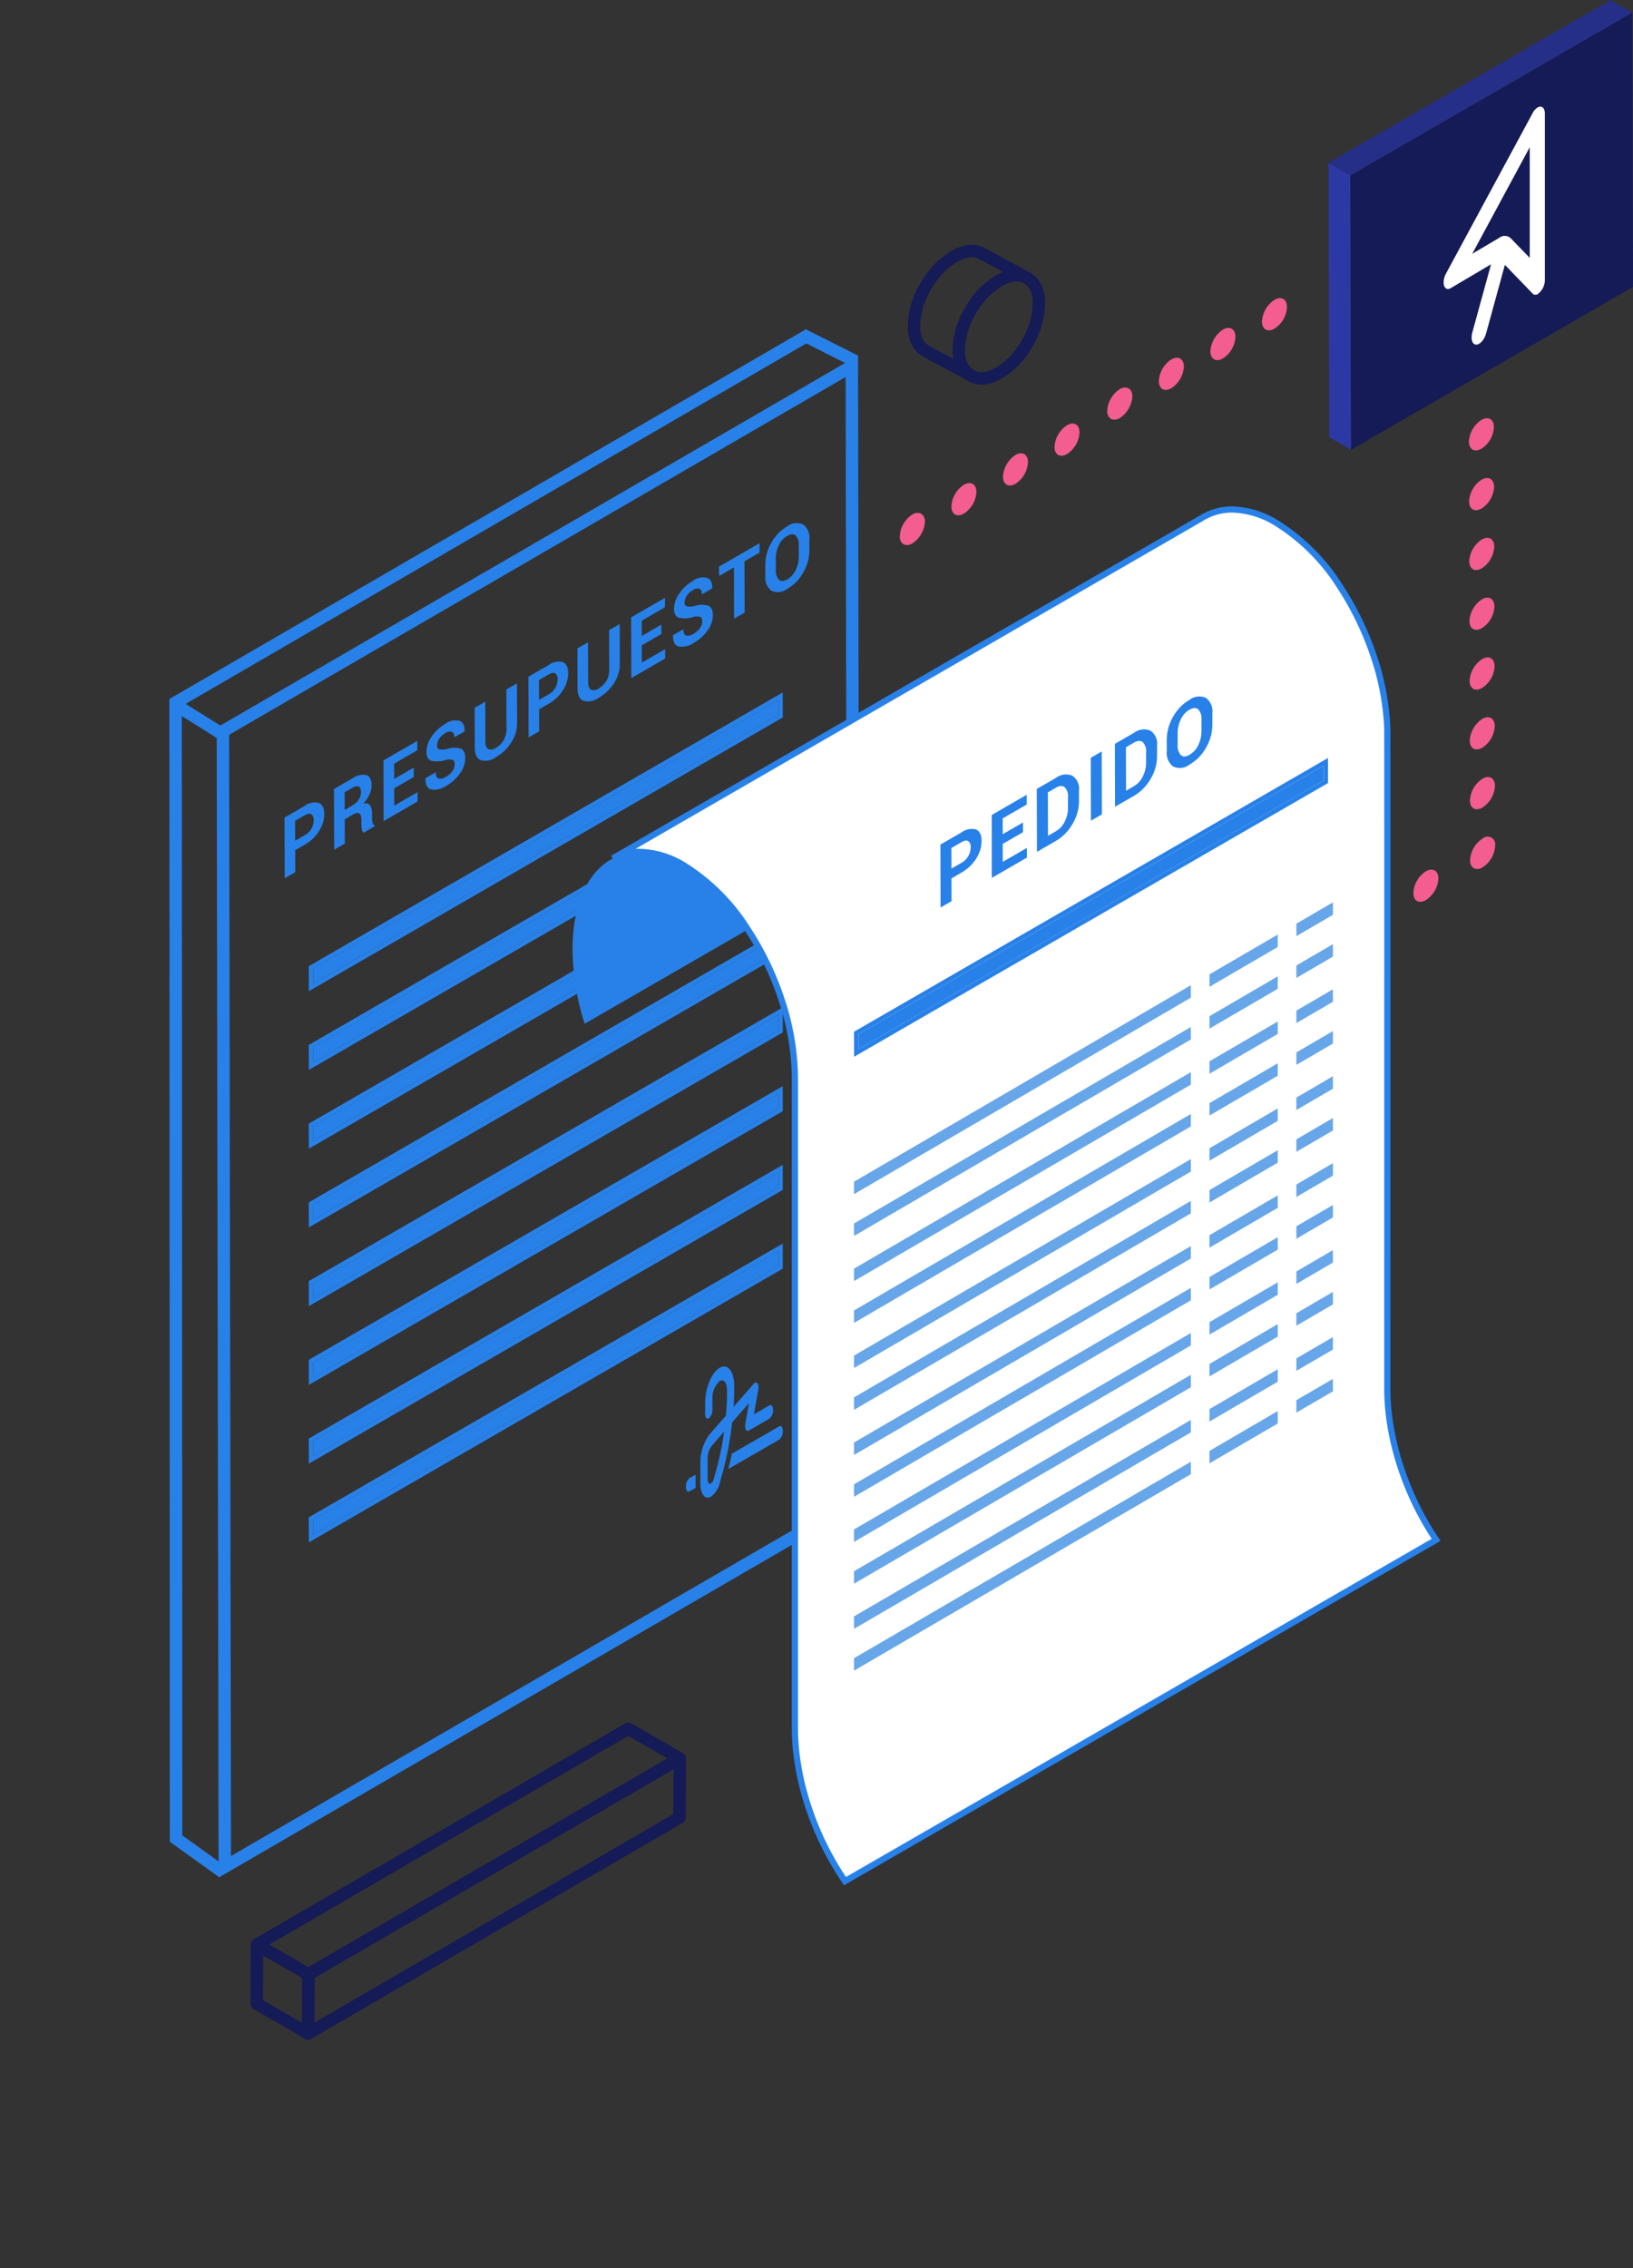 <svg xmlns="http://www.w3.org/2000/svg" xmlns:xlink="http://www.w3.org/1999/xlink" width="263.045" height="365.217" viewBox="0 0 263.045 365.217">
  <rect x="0" y="0" width="263.045" height="365.217" fill="#333333" stroke="none"/>
  <defs>
    <clipPath id="clip-path">
      <rect id="Rectangle_1698" data-name="Rectangle 1698" width="263.045" height="365.217" fill="none"/>
    </clipPath>
    <clipPath id="clip-path-2">
      <rect id="Rectangle_1699" data-name="Rectangle 1699" width="119.161" height="57.207" fill="#2881e8"/>
    </clipPath>
    <clipPath id="clip-path-3">
      <rect id="Rectangle_1700" data-name="Rectangle 1700" width="61.746" height="33.994" fill="#2881e8"/>
    </clipPath>
  </defs>
  <g id="Groupe_4273" data-name="Groupe 4273" transform="translate(-5800.478 5372.717)">
    <g id="Groupe_4272" data-name="Groupe 4272" transform="translate(5800.478 -5372.717)">
      <path id="Tracé_6079" data-name="Tracé 6079" d="M138.21,57.239l.309,185.166L35.213,302.343l-.307-185.174Zm-1.693,184.015-.3-180.546L36.908,118.32l.3,180.554Z" fill="#2881e8"/>
      <g id="Groupe_4269" data-name="Groupe 4269">
        <g id="Groupe_4268" data-name="Groupe 4268" clip-path="url(#clip-path)">
          <g id="Groupe_4275" data-name="Groupe 4275" transform="translate(28.522 84.223)">
            <g id="Groupe_4275-2" data-name="Groupe 4275" transform="translate(0 0)" clip-path="url(#clip-path-2)">
              <path id="Tracé_6238" data-name="Tracé 6238" d="M28.46,59.631q.842.381.846,1.777a5.084,5.084,0,0,1-.833,2.741,6.523,6.523,0,0,1-2.3,2.184l-1.548.895.01,3.542-1.7.983L22.9,61.981,26.151,60.1a2.66,2.66,0,0,1,2.308-.472m-1.216,4.122a2.762,2.762,0,0,0,.363-1.348,1.068,1.068,0,0,0-.37-.953c-.242-.171-.6-.112-1.082.164l-1.548.894.009,3.2,1.548-.894a2.835,2.835,0,0,0,1.08-1.068" transform="translate(-5.597 -14.547)" fill="#2881e8"/>
              <path id="Tracé_6239" data-name="Tracé 6239" d="M39.668,61.329a.592.592,0,0,0,.33.47v.144l-1.756,1.013c-.16-.052-.257-.234-.306-.539a6.4,6.4,0,0,1-.07-.92l0-.688c0-.488-.118-.8-.351-.941s-.561-.082-.985.163l-1.351.781.011,3.908-1.708.986-.028-9.773,2.943-1.7a2.921,2.921,0,0,1,2.279-.55q.821.286.827,1.65a3.524,3.524,0,0,1-.344,1.5A5.651,5.651,0,0,1,38.147,58.3a.993.993,0,0,1,1.084.23,2.005,2.005,0,0,1,.337,1.282l0,.72a3.181,3.181,0,0,0,.1.8M37.449,57.64a2.251,2.251,0,0,0,.345-1.232c0-.449-.118-.737-.355-.867s-.58-.059-1.038.206l-1.235.713.008,2.844,1.206-.7a3.026,3.026,0,0,0,1.07-.967" transform="translate(-8.176 -13.103)" fill="#2881e8"/>
              <path id="Tracé_6240" data-name="Tracé 6240" d="M49.455,46.429l0,1.513L45.726,50.1l.007,2.456,3.15-1.819,0,1.507-3.15,1.819.008,2.788,3.748-2.164,0,1.507-5.456,3.15-.028-9.773Z" transform="translate(-10.758 -11.348)" fill="#2881e8"/>
              <path id="Tracé_6241" data-name="Tracé 6241" d="M56.149,42.61a2.763,2.763,0,0,1,2.274-.491c.576.212.858.765.841,1.663l-.014.048-1.65.952c0-.487-.133-.784-.389-.9a1.264,1.264,0,0,0-1.081.236,2.742,2.742,0,0,0-.974.912,2.007,2.007,0,0,0-.34,1.09c0,.326.122.529.374.6a3.362,3.362,0,0,0,1.3-.076,3.563,3.563,0,0,1,2.14-.042c.489.206.737.713.739,1.511a4.247,4.247,0,0,1-.849,2.472,6.908,6.908,0,0,1-2.25,2.027,3.362,3.362,0,0,1-2.357.572c-.657-.142-.978-.74-.962-1.788l.01-.045,1.654-.955c0,.577.153.911.448,1.019a1.54,1.54,0,0,0,1.2-.289A3,3,0,0,0,57.3,50.2a1.908,1.908,0,0,0,.359-1.084c0-.377-.117-.615-.345-.712a2.207,2.207,0,0,0-1.2.051,4.332,4.332,0,0,1-2.237.087c-.508-.168-.765-.647-.768-1.445a4.344,4.344,0,0,1,.853-2.458,6.639,6.639,0,0,1,2.188-2.024" transform="translate(-12.941 -10.272)" fill="#2881e8"/>
              <path id="Tracé_6242" data-name="Tracé 6242" d="M70.259,34.162l.018,6.4a5.671,5.671,0,0,1-.943,3.132,7.1,7.1,0,0,1-2.468,2.357,2.867,2.867,0,0,1-2.458.487c-.629-.258-.945-.942-.948-2.04l-.018-6.4,1.708-.986.018,6.4c0,.654.158,1.064.463,1.232a1.264,1.264,0,0,0,1.232-.195,3.386,3.386,0,0,0,1.707-3l-.018-6.4Z" transform="translate(-15.506 -8.349)" fill="#2881e8"/>
              <path id="Tracé_6243" data-name="Tracé 6243" d="M80.456,29.61q.841.382.845,1.778a5.073,5.073,0,0,1-.833,2.741,6.506,6.506,0,0,1-2.3,2.186l-1.548.893.01,3.542-1.7.984L74.9,31.96l3.252-1.878a2.654,2.654,0,0,1,2.308-.472m-1.216,4.123a2.729,2.729,0,0,0,.363-1.349,1.087,1.087,0,0,0-.365-.954c-.248-.168-.609-.11-1.088.166L76.6,32.49l.009,3.205L78.16,34.8a2.809,2.809,0,0,0,1.08-1.067" transform="translate(-18.306 -7.209)" fill="#2881e8"/>
              <path id="Tracé_6244" data-name="Tracé 6244" d="M92.164,21.514l.018,6.4a5.671,5.671,0,0,1-.943,3.132A7.107,7.107,0,0,1,88.772,33.4a2.863,2.863,0,0,1-2.459.487c-.629-.258-.945-.942-.948-2.04l-.018-6.4,1.708-.986.018,6.4c0,.654.158,1.064.463,1.232a1.264,1.264,0,0,0,1.232-.195,3.386,3.386,0,0,0,1.707-3l-.018-6.4Z" transform="translate(-20.86 -5.258)" fill="#2881e8"/>
              <path id="Tracé_6245" data-name="Tracé 6245" d="M102.244,15.952l0,1.513-3.739,2.159.007,2.456,3.155-1.822,0,1.508L98.52,23.587l.008,2.788,3.748-2.164,0,1.508L96.83,28.866,96.8,19.094Z" transform="translate(-23.66 -3.899)" fill="#2881e8"/>
              <path id="Tracé_6246" data-name="Tracé 6246" d="M108.937,12.133a2.763,2.763,0,0,1,2.274-.491c.576.212.858.765.841,1.663l-.014.048-1.65.952c0-.487-.133-.784-.389-.9a1.269,1.269,0,0,0-1.082.236,2.728,2.728,0,0,0-.973.912,2.011,2.011,0,0,0-.345,1.093.541.541,0,0,0,.379.6,3.333,3.333,0,0,0,1.29-.073,3.523,3.523,0,0,1,2.141-.042c.493.2.741.71.743,1.509a4.247,4.247,0,0,1-.849,2.472,6.9,6.9,0,0,1-2.251,2.027,3.345,3.345,0,0,1-2.356.572c-.657-.142-.978-.74-.962-1.788l.01-.045,1.654-.955c0,.577.148.914.448,1.019a1.542,1.542,0,0,0,1.2-.289,3.05,3.05,0,0,0,1.041-.929,1.9,1.9,0,0,0,.354-1.081c0-.377-.113-.618-.341-.714a2.25,2.25,0,0,0-1.2.05,4.332,4.332,0,0,1-2.237.087c-.508-.168-.765-.647-.768-1.445a4.344,4.344,0,0,1,.853-2.458,6.639,6.639,0,0,1,2.188-2.024" transform="translate(-25.843 -2.823)" fill="#2881e8"/>
              <path id="Tracé_6247" data-name="Tracé 6247" d="M122.068,4.3l0,1.513-2.431,1.4.023,8.259-1.7.983L117.938,8.2l-2.393,1.381,0-1.513Z" transform="translate(-28.24 -1.052)" fill="#2881e8"/>
              <path id="Tracé_6248" data-name="Tracé 6248" d="M131.5.239a2.6,2.6,0,0,1,1,2.4l.005,1.757a7.11,7.11,0,0,1-.981,3.547,6.875,6.875,0,0,1-2.563,2.651,2.459,2.459,0,0,1-2.564.3,2.624,2.624,0,0,1-.988-2.406L125.4,6.733a7.149,7.149,0,0,1,.971-3.536A6.821,6.821,0,0,1,128.916.551,2.492,2.492,0,0,1,131.5.239m-.7,5.138-.006-1.768a2.086,2.086,0,0,0-.5-1.59q-.5-.444-1.377.062a3.348,3.348,0,0,0-1.345,1.509,4.97,4.97,0,0,0-.477,2.152L127.1,7.51a2.147,2.147,0,0,0,.492,1.609c.324.3.774.286,1.358-.051a3.4,3.4,0,0,0,1.363-1.519,4.882,4.882,0,0,0,.482-2.172" transform="translate(-30.65 0)" fill="#2881e8"/>
            </g>
          </g>
        </g>
      </g>
      <path id="Tracé_6085" data-name="Tracé 6085" d="M125.382,112.719l.007,2.4L50.464,158.374l-.007-2.4Z" fill="#2881e8"/>
      <path id="Tracé_6086" data-name="Tracé 6086" d="M49.738,155.582,126.084,111.5l.011,4.03L49.749,159.613Zm75.651-40.465-.007-2.4L50.457,155.977l.007,2.4,74.925-43.258" fill="#2881e8"/>
      <path id="Tracé_6087" data-name="Tracé 6087" d="M125.382,125.4l.007,2.4L50.464,171.053l-.007-2.4Z" fill="#2881e8"/>
      <path id="Tracé_6088" data-name="Tracé 6088" d="M49.738,168.26l76.346-44.078.011,4.03L49.749,172.291Zm75.651-40.465-.007-2.4L50.457,168.655l.007,2.4,74.925-43.258" fill="#2881e8"/>
      <path id="Tracé_6089" data-name="Tracé 6089" d="M125.382,138.076l.007,2.4L50.464,183.731l-.007-2.4Z" fill="#2881e8"/>
      <path id="Tracé_6090" data-name="Tracé 6090" d="M49.738,180.939l76.346-44.078.011,4.03L49.749,184.97Zm75.651-40.465-.007-2.4L50.457,181.334l.007,2.4,74.925-43.258" fill="#2881e8"/>
      <path id="Tracé_6091" data-name="Tracé 6091" d="M125.382,150.755l.007,2.4L50.464,196.41l-.007-2.4Z" fill="#2881e8"/>
      <path id="Tracé_6092" data-name="Tracé 6092" d="M49.738,193.617l76.346-44.078.011,4.03L49.749,197.648Zm75.651-40.465-.007-2.4L50.457,194.012l.007,2.4,74.925-43.258" fill="#2881e8"/>
      <path id="Tracé_6093" data-name="Tracé 6093" d="M125.382,163.433l.007,2.4L50.464,209.088l-.007-2.4Z" fill="#2881e8"/>
      <path id="Tracé_6094" data-name="Tracé 6094" d="M49.738,206.3l76.346-44.078.011,4.03L49.749,210.327Zm75.651-40.465-.007-2.4L50.457,206.691l.007,2.4,74.925-43.258" fill="#2881e8"/>
      <path id="Tracé_6095" data-name="Tracé 6095" d="M125.382,176.112l.007,2.4L50.464,221.767l-.007-2.4Z" fill="#2881e8"/>
      <path id="Tracé_6096" data-name="Tracé 6096" d="M49.738,218.974,126.084,174.9l.011,4.03L49.749,223.005Zm75.651-40.465-.007-2.4L50.457,219.369l.007,2.4,74.925-43.258" fill="#2881e8"/>
      <path id="Tracé_6097" data-name="Tracé 6097" d="M125.382,188.79l.007,2.4L50.464,234.445l-.007-2.4Z" fill="#2881e8"/>
      <path id="Tracé_6098" data-name="Tracé 6098" d="M49.738,231.653l76.346-44.078.011,4.03L49.749,235.684Zm75.651-40.465-.007-2.4L50.457,232.048l.007,2.4,74.925-43.258" fill="#2881e8"/>
      <path id="Tracé_6099" data-name="Tracé 6099" d="M125.382,201.469l.007,2.4L50.464,247.124l-.007-2.4Z" fill="#2881e8"/>
      <path id="Tracé_6100" data-name="Tracé 6100" d="M49.738,244.331l76.346-44.078.011,4.03L49.749,248.362Zm75.651-40.465-.007-2.4L50.457,244.726l.007,2.4,74.925-43.258" fill="#2881e8"/>
      <g id="Groupe_4271" data-name="Groupe 4271">
        <g id="Groupe_4274" data-name="Groupe 4274">
          <path id="Tracé_6101" data-name="Tracé 6101" d="M114.764,225.206a3.548,3.548,0,0,1,1.169-2.815c.646-.375,1.171.279,1.171,1.459v.352c0,1.224-.057,2.482-.171,3.755l-2.607,2.981a7.533,7.533,0,0,0-1.509,4.615v3.327c0,1.718.761,2.676,1.7,2.133a3.966,3.966,0,0,0,1.461-2.355l.388-1.4a52.572,52.572,0,0,0,1.55-8l.025-.223,2.7-3.093-.584,3.315a1.609,1.609,0,0,0,.074.934.319.319,0,0,0,.479.178l3.323-1.92a1.767,1.767,0,0,0,.587-1.41c0-.593-.262-.919-.587-.731l-2.49,1.44.7-3.965a1.42,1.42,0,0,0-.13-1.026c-.154-.206-.384-.179-.6.064l-3.247,3.716c.066-1.018.1-2.027.1-3.016v-.352c0-2.361-1.049-3.667-2.341-2.917s-2.337,3.271-2.337,5.629v1.78c0,.592.26.917.584.73a1.765,1.765,0,0,0,.584-1.407Zm-.091,7.575,1.97-2.252a48.023,48.023,0,0,1-1.277,6.214l-.387,1.4a1.255,1.255,0,0,1-.458.74c-.3.17-.536-.127-.536-.67v-3.333a3.418,3.418,0,0,1,.688-2.1m-2.635,4.68-.972.561a1.759,1.759,0,0,0-.584,1.4c0,.592.26.917.584.731l.977-.564c0-.087,0-.175,0-.264Zm5.28-.909,8.189-4.722a1.763,1.763,0,0,0,.588-1.41c0-.593-.262-.919-.588-.732l-7.621,4.4c-.171.825-.361,1.652-.568,2.466" fill="#2881e8"/>
          <path id="Tracé_6102" data-name="Tracé 6102" d="M94.89,255.073a1.669,1.669,0,0,1-.116.172.8.8,0,0,0,.116-.172" fill="#fff"/>
          <path id="Tracé_6103" data-name="Tracé 6103" d="M180.368,62.675a1.434,1.434,0,0,1,1.422-.144,1.412,1.412,0,0,1,.606,1.3,4.06,4.06,0,0,1-.6,1.979,4.106,4.106,0,0,1-1.417,1.5,1.45,1.45,0,0,1-1.422.144,1.391,1.391,0,0,1-.593-1.292,4.063,4.063,0,0,1,.584-1.987,4.165,4.165,0,0,1,1.417-1.5" fill="#f35d8f"/>
          <path id="Tracé_6104" data-name="Tracé 6104" d="M230.215,33.9c1.113-.643,2.012-.116,2.015,1.163a4.4,4.4,0,0,1-2,3.468c-1.113.643-2.024.138-2.028-1.141a4.453,4.453,0,0,1,2.015-3.49" fill="#f35d8f"/>
          <path id="Tracé_6105" data-name="Tracé 6105" d="M221.9,38.7c1.113-.643,2.024-.123,2.028,1.156a4.424,4.424,0,0,1-2.015,3.475c-1.113.643-2.012.131-2.015-1.148a4.426,4.426,0,0,1,2-3.483" fill="#f35d8f"/>
          <path id="Tracé_6106" data-name="Tracé 6106" d="M205.292,48.286c1.113-.643,2.012-.116,2.015,1.163a4.4,4.4,0,0,1-2,3.468c-1.113.643-2.024.138-2.028-1.141a4.453,4.453,0,0,1,2.015-3.49" fill="#f35d8f"/>
          <path id="Tracé_6107" data-name="Tracé 6107" d="M196.988,53.08c1.113-.643,2.012-.116,2.015,1.163a4.4,4.4,0,0,1-2,3.468c-1.113.643-2.024.138-2.028-1.141a4.453,4.453,0,0,1,2.015-3.49" fill="#f35d8f"/>
          <path id="Tracé_6108" data-name="Tracé 6108" d="M188.672,57.881c1.113-.643,2.024-.123,2.028,1.156a4.424,4.424,0,0,1-2.015,3.475c-1.113.643-2.012.131-2.015-1.148a4.426,4.426,0,0,1,2-3.483" fill="#f35d8f"/>
          <path id="Tracé_6109" data-name="Tracé 6109" d="M146.951,82.865a1.437,1.437,0,0,1,1.422-.145,1.418,1.418,0,0,1,.606,1.3,4.06,4.06,0,0,1-.6,1.979,4.108,4.108,0,0,1-1.418,1.5,1.449,1.449,0,0,1-1.422.143,1.393,1.393,0,0,1-.593-1.291,4.058,4.058,0,0,1,.584-1.987,4.159,4.159,0,0,1,1.418-1.5" fill="#f35d8f"/>
          <path id="Tracé_6110" data-name="Tracé 6110" d="M171.874,68.475c1.113-.643,2.012-.116,2.015,1.163a4.4,4.4,0,0,1-2,3.468c-1.113.643-2.024.138-2.028-1.141a4.453,4.453,0,0,1,2.015-3.49" fill="#f35d8f"/>
          <path id="Tracé_6111" data-name="Tracé 6111" d="M163.571,73.269c1.113-.643,2.012-.116,2.015,1.163a4.4,4.4,0,0,1-2,3.468c-1.113.643-2.024.138-2.028-1.141a4.453,4.453,0,0,1,2.015-3.49" fill="#f35d8f"/>
          <path id="Tracé_6112" data-name="Tracé 6112" d="M155.254,78.07c1.113-.643,2.024-.123,2.028,1.156a4.424,4.424,0,0,1-2.015,3.475c-1.113.643-2.012.131-2.015-1.148a4.426,4.426,0,0,1,2-3.483" fill="#f35d8f"/>
          <path id="Tracé_6113" data-name="Tracé 6113" d="M238.519,29.1a1.228,1.228,0,0,1,2.015,1.163,4.415,4.415,0,0,1-2,3.468,1.475,1.475,0,0,1-1.435.151,1.429,1.429,0,0,1-.593-1.292,4.181,4.181,0,0,1,.584-1.986,4.224,4.224,0,0,1,1.431-1.5" fill="#f35d8f"/>
          <path id="Tracé_6114" data-name="Tracé 6114" d="M238.573,48.362c1.113-.643,2.012-.116,2.015,1.163a4.4,4.4,0,0,1-2,3.468c-1.113.643-2.024.138-2.028-1.141a4.453,4.453,0,0,1,2.015-3.49" fill="#f35d8f"/>
          <path id="Tracé_6115" data-name="Tracé 6115" d="M238.628,67.621c1.113-.643,2.012-.116,2.015,1.163a4.4,4.4,0,0,1-2,3.468c-1.113.643-2.024.138-2.028-1.141a4.453,4.453,0,0,1,2.015-3.49" fill="#f35d8f"/>
          <path id="Tracé_6116" data-name="Tracé 6116" d="M238.655,77.25c1.113-.643,2.012-.116,2.015,1.163a4.4,4.4,0,0,1-2,3.468c-1.113.643-2.024.138-2.028-1.141a4.453,4.453,0,0,1,2.015-3.49" fill="#f35d8f"/>
          <path id="Tracé_6117" data-name="Tracé 6117" d="M238.682,86.88c1.114-.643,2.012-.116,2.015,1.163a4.4,4.4,0,0,1-2,3.468c-1.113.643-2.024.138-2.028-1.141a4.453,4.453,0,0,1,2.015-3.49" fill="#f35d8f"/>
          <path id="Tracé_6118" data-name="Tracé 6118" d="M238.71,96.51c1.113-.643,2.012-.116,2.015,1.163a4.4,4.4,0,0,1-2,3.468c-1.113.643-2.024.138-2.028-1.141a4.453,4.453,0,0,1,2.015-3.49" fill="#f35d8f"/>
          <path id="Tracé_6119" data-name="Tracé 6119" d="M238.737,106.139c1.113-.643,2.012-.116,2.015,1.163a4.4,4.4,0,0,1-2,3.468c-1.113.643-2.024.138-2.028-1.141a4.453,4.453,0,0,1,2.015-3.49" fill="#f35d8f"/>
          <path id="Tracé_6120" data-name="Tracé 6120" d="M238.764,115.769c1.113-.643,2.012-.116,2.015,1.163a4.4,4.4,0,0,1-2,3.468c-1.113.643-2.024.138-2.028-1.141a4.453,4.453,0,0,1,2.015-3.49" fill="#f35d8f"/>
          <path id="Tracé_6121" data-name="Tracé 6121" d="M238.792,125.4c1.113-.643,2.012-.116,2.015,1.163a4.4,4.4,0,0,1-2,3.468c-1.113.643-2.024.138-2.028-1.141a4.453,4.453,0,0,1,2.015-3.49" fill="#f35d8f"/>
          <path id="Tracé_6122" data-name="Tracé 6122" d="M238.559,43.363c-1.113.643-2.024.138-2.028-1.141a4.451,4.451,0,0,1,2.015-3.49c1.113-.643,2.012-.116,2.015,1.163a4.4,4.4,0,0,1-2,3.468" fill="#f35d8f"/>
          <path id="Tracé_6123" data-name="Tracé 6123" d="M238.819,135.028a1.228,1.228,0,0,1,2.015,1.163,4.415,4.415,0,0,1-2,3.468,1.478,1.478,0,0,1-1.435.151,1.431,1.431,0,0,1-.593-1.292,4.406,4.406,0,0,1,2.015-3.49" fill="#f35d8f"/>
          <path id="Tracé_6124" data-name="Tracé 6124" d="M229.671,140.31c1.113-.643,2.024-.123,2.028,1.156a4.427,4.427,0,0,1-2.015,3.475c-1.113.643-2.012.13-2.015-1.149a4.425,4.425,0,0,1,2-3.482" fill="#f35d8f"/>
          <path id="Tracé_6125" data-name="Tracé 6125" d="M220.536,145.584c1.113-.643,2.025-.124,2.028,1.155a4.427,4.427,0,0,1-2.015,3.476c-1.113.643-2.011.13-2.015-1.149a4.425,4.425,0,0,1,2-3.482" fill="#f35d8f"/>
          <path id="Tracé_6126" data-name="Tracé 6126" d="M211.4,150.858a1.228,1.228,0,0,1,2.015,1.163,4.415,4.415,0,0,1-2,3.468,1.478,1.478,0,0,1-1.435.151,1.431,1.431,0,0,1-.593-1.292,4.406,4.406,0,0,1,2.015-3.49" fill="#f35d8f"/>
          <path id="Tracé_6156" data-name="Tracé 6156" d="M53.5,365.217a.994.994,0,0,1-.5-.133L44.717,360.3a1,1,0,0,1-.5-.864l.026-9.52a.994.994,0,0,1,1.492-.859l8.285,4.784a.994.994,0,0,1,.5.864l-.028,9.52a.993.993,0,0,1-.994.992m-7.288-6.352,6.3,3.637.02-7.226-6.3-3.637Z" transform="translate(-3.855 -36.779)" fill="#141b56"/>
          <path id="Tracé_6157" data-name="Tracé 6157" d="M53.5,365.217a.995.995,0,0,1-.995-1l.028-9.52a.994.994,0,0,1,.495-.856l59.816-34.761a.994.994,0,0,1,1.494.862l-.027,9.52a.992.992,0,0,1-.495.856L54,365.082a.99.99,0,0,1-.5.135m1.02-9.941-.021,7.215,57.825-33.6.019-7.215Z" transform="translate(-3.855 -36.779)" fill="#141b56"/>
          <path id="Tracé_6158" data-name="Tracé 6158" d="M53.527,355.7a.994.994,0,0,1-.5-.133l-8.285-4.784a.994.994,0,0,1,0-1.721L104.559,314.3a.993.993,0,0,1,1,0l8.284,4.784a.994.994,0,0,1,0,1.721L54.026,355.562a.99.99,0,0,1-.5.135m-6.3-5.781,6.3,3.637,57.833-33.609-6.3-3.637Z" transform="translate(-3.855 -36.779)" fill="#141b56"/>
          <path id="Tracé_6159" data-name="Tracé 6159" d="M158.131,61.933a4.348,4.348,0,0,1-2.275-.637c-1.1-.632-2.417-2.011-2.417-4.948a13.545,13.545,0,0,1,2.042-6.816,13.708,13.708,0,0,1,4.911-5.165c2.064-1.2,3.927-1.355,5.532-.464,1.609.929,2.418,2.607,2.418,4.993a13.817,13.817,0,0,1-2.009,6.837,13.618,13.618,0,0,1-4.886,5.174,6.693,6.693,0,0,1-3.316,1.026m5.6-16.608a4.778,4.778,0,0,0-2.342.763,11.788,11.788,0,0,0-4.192,4.448,11.592,11.592,0,0,0-1.77,5.812c0,1.618.47,2.676,1.437,3.234.964.58,2.132.447,3.583-.4a11.67,11.67,0,0,0,4.158-4.44,11.723,11.723,0,0,0,1.747-5.85c0-1.648-.461-2.715-1.409-3.263a2.454,2.454,0,0,0-1.212-.308" fill="#141b56"/>
          <path id="Tracé_6160" data-name="Tracé 6160" d="M155.894,61.318l-7.216-3.908c-1.637-.945-2.455-2.613-2.455-4.971a13.539,13.539,0,0,1,2.042-6.815,13.71,13.71,0,0,1,4.91-5.166c2.066-1.2,3.929-1.355,5.534-.463l7.206,3.9-.948,1.748-7.216-3.908c-.972-.541-2.14-.394-3.577.441a11.788,11.788,0,0,0-4.192,4.448,11.6,11.6,0,0,0-1.769,5.812c0,1.619.47,2.677,1.436,3.235l7.193,3.9Z" fill="#141b56"/>
          <path id="Tracé_6161" data-name="Tracé 6161" d="M110.135,139.327a32.525,32.525,0,0,1,10.331,10.355l-26.29,15.175a40.182,40.182,0,0,1-1.947-11.993c0-7.053,2.279-12.065,5.936-14.321l.547-.308c3.063-1.663,7.053-1.425,11.423,1.092" fill="#2881e8"/>
          <path id="Tracé_6162" data-name="Tracé 6162" d="M193.495,83.469a4.736,4.736,0,0,1,.76-.427c3.087-1.592,7.03-1.33,11.328,1.163A32.535,32.535,0,0,1,215.914,94.56a46.077,46.077,0,0,1,7.552,22.68c.024.4,0,95.377,0,95.377V223.66c0,8.217,3.112,17.266,7.861,24.295l-7.861,4.537-61.32,35.41-26.029,15.009c-4.868-7.077-8.075-16.268-8.075-24.628V173.549c0-8.05-2.992-16.909-7.576-23.867a32.522,32.522,0,0,0-10.33-10.355c-4.347-2.517-8.336-2.755-11.448-1.092l29.354-16.957Z" fill="#fff"/>
          <path id="Tracé_6162_-_Contour" data-name="Tracé 6162 - Contour" d="M198.472,81.545a14.77,14.77,0,0,1,7.362,2.228,32.9,32.9,0,0,1,10.5,10.513,49.022,49.022,0,0,1,5.355,11.036,42.129,42.129,0,0,1,2.279,11.9h0c.024,1.2,0,85.719,0,95.4V223.66c0,7.831,2.907,16.809,7.775,24.015l.3.445-8.326,4.805-61.32,35.41-26.429,15.24-.262-.38c-5.111-7.431-8.163-16.744-8.163-24.911V173.549A40.359,40.359,0,0,0,125.5,161.36a47.59,47.59,0,0,0-5.449-11.4,31.9,31.9,0,0,0-10.163-10.2,13.8,13.8,0,0,0-6.852-2.086,8.621,8.621,0,0,0-4.11,1l-.486-.874,94.789-54.755a5.23,5.23,0,0,1,.811-.455A9.6,9.6,0,0,1,198.472,81.545Zm24.494,35.716v0a41.132,41.132,0,0,0-2.227-11.617A48.006,48.006,0,0,0,215.5,94.834a31.912,31.912,0,0,0-10.164-10.2,13.794,13.794,0,0,0-6.86-2.093,8.611,8.611,0,0,0-3.988.942l-.023.011a4.214,4.214,0,0,0-.679.381l-.037.023L102.353,136.7q.337-.022.681-.022a14.771,14.771,0,0,1,7.353,2.221,32.893,32.893,0,0,1,10.5,10.513,48.6,48.6,0,0,1,5.565,11.645,41.368,41.368,0,0,1,2.093,12.5V278.283c0,7.835,2.882,16.757,7.727,23.963L161.9,287.469l68.719-39.68c-4.8-7.288-7.649-16.267-7.649-24.129V212.617C222.966,211.673,222.99,118.276,222.966,117.26Z" fill="#2881e8"/>
          <path id="Tracé_6191" data-name="Tracé 6191" d="M213.206,123.279l.007,2.4-74.925,43.257-.007-2.4Z" fill="#2881e8"/>
          <path id="Tracé_6192" data-name="Tracé 6192" d="M137.562,166.141l76.346-44.078.011,4.03-76.346,44.079Zm75.651-40.465-.007-2.4-74.925,43.258.007,2.4,74.925-43.258" fill="#2881e8"/>
          <path id="Tracé_6195" data-name="Tracé 6195" d="M259.64,178.274l.006,2L182.5,225.258l-.006-2Z" transform="translate(-44.935 -32.966)" fill="#67a6e9"/>
          <path id="Tracé_6237" data-name="Tracé 6237" d="M259.64,178.274l.006,2L182.5,225.258l-.006-2Z" transform="translate(-44.935 9.034)" fill="#67a6e9"/>
          <path id="Tracé_6229" data-name="Tracé 6229" d="M259.64,178.274l.006,2L182.5,225.258l-.006-2Z" transform="translate(-44.935 -18.966)" fill="#67a6e9"/>
          <path id="Tracé_6235" data-name="Tracé 6235" d="M259.64,178.274l.006,2L182.5,225.258l-.006-2Z" transform="translate(-44.935 23.034)" fill="#67a6e9"/>
          <path id="Tracé_6231" data-name="Tracé 6231" d="M259.64,178.274l.006,2L182.5,225.258l-.006-2Z" transform="translate(-44.935 -4.966)" fill="#67a6e9"/>
          <path id="Tracé_6233" data-name="Tracé 6233" d="M259.64,178.274l.006,2L182.5,225.258l-.006-2Z" transform="translate(-44.935 37.034)" fill="#67a6e9"/>
          <path id="Tracé_6227" data-name="Tracé 6227" d="M259.64,178.274l.006,2L182.5,225.258l-.006-2Z" transform="translate(-44.935 -26.235)" fill="#67a6e9"/>
          <path id="Tracé_6236" data-name="Tracé 6236" d="M259.64,178.274l.006,2L182.5,225.258l-.006-2Z" transform="translate(-44.935 15.765)" fill="#67a6e9"/>
          <path id="Tracé_6228" data-name="Tracé 6228" d="M259.64,178.274l.006,2L182.5,225.258l-.006-2Z" transform="translate(-44.935 -12.235)" fill="#67a6e9"/>
          <path id="Tracé_6234" data-name="Tracé 6234" d="M259.64,178.274l.006,2L182.5,225.258l-.006-2Z" transform="translate(-44.935 29.765)" fill="#67a6e9"/>
          <path id="Tracé_6230" data-name="Tracé 6230" d="M259.64,178.274l.006,2L182.5,225.258l-.006-2Z" transform="translate(-44.935 1.765)" fill="#67a6e9"/>
          <path id="Tracé_6232" data-name="Tracé 6232" d="M259.64,178.274l.006,2L182.5,225.258l-.006-2Z" transform="translate(-44.935 43.765)" fill="#67a6e9"/>
          <path id="Tracé_6223" data-name="Tracé 6223" d="M262.92,2.034l.125,44.166L217.618,72.428l-.126-44.166Z" fill="#141b56"/>
          <path id="Tracé_6224" data-name="Tracé 6224" d="M217.618,72.428l-3.5-2.034-.125-44.166,3.5,2.034Z" fill="#2c39a5"/>
          <path id="Tracé_6225" data-name="Tracé 6225" d="M217.492,28.262l-3.5-2.034L259.421,0l3.5,2.034Z" fill="#252f88"/>
          <path id="Tracé_6226" data-name="Tracé 6226" d="M243.366,38.379l3.045,3.144V23.711l-9.258,17.153,4.376-2.586a1.41,1.41,0,0,1,1.837.1m4.366,8.952a.644.644,0,0,1-.843-.041l-4.479-4.633-3.027,11.028c-.286,1.039-1.015,1.85-1.628,1.809s-.878-.92-.592-1.96l3.015-10.975-6.506,3.851c-.624.369-1.131-.049-1.131-.935a3.1,3.1,0,0,1,.379-1.421L246.889,18.19a2.245,2.245,0,0,1,.782-.884c.65-.381,1.177.061,1.177.986V45.078a2.843,2.843,0,0,1-1.116,2.253" fill="#fff"/>
          <g id="Groupe_4276" data-name="Groupe 4276" transform="translate(142.522 112.141)">
            <g id="Groupe_4276-2" data-name="Groupe 4276" clip-path="url(#clip-path-3)">
              <path id="Tracé_6249" data-name="Tracé 6249" d="M17.2,27.341q.873.395.876,1.841a5.268,5.268,0,0,1-.863,2.841,6.759,6.759,0,0,1-2.387,2.263l-1.6.927.01,3.67L11.471,39.9l-.028-10.127,3.369-1.946a2.757,2.757,0,0,1,2.392-.489m-1.26,4.272a2.862,2.862,0,0,0,.377-1.4,1.106,1.106,0,0,0-.384-.987c-.251-.177-.626-.116-1.121.17l-1.6.926.009,3.32,1.6-.926a2.943,2.943,0,0,0,1.119-1.106" transform="translate(-2.484 -5.909)" fill="#2881e8"/>
              <path id="Tracé_6250" data-name="Tracé 6250" d="M27.635,20.233l0,1.568-3.869,2.234.007,2.545,3.264-1.885,0,1.562-3.264,1.885.008,2.889,3.884-2.243,0,1.563-5.654,3.264L22,23.488Z" transform="translate(-4.775 -4.392)" fill="#2881e8"/>
              <path id="Tracé_6251" data-name="Tracé 6251" d="M37.016,16.26a2.548,2.548,0,0,1,1.052,2.435l0,1.677a7.08,7.08,0,0,1-1.035,3.642,7.348,7.348,0,0,1-2.662,2.721L31.3,28.51l-.029-10.127,3.074-1.775a2.669,2.669,0,0,1,2.668-.349M36.3,21.4l0-1.689a2,2,0,0,0-.536-1.6c-.356-.289-.827-.265-1.407.07l-1.3.753.02,7,1.3-.753a3.593,3.593,0,0,0,1.4-1.557A4.834,4.834,0,0,0,36.3,21.4" transform="translate(-6.788 -3.481)" fill="#2881e8"/>
              <path id="Tracé_6252" data-name="Tracé 6252" d="M44.141,11.323,44.17,21.45l-1.765,1.019-.029-10.127Z" transform="translate(-9.198 -2.458)" fill="#2881e8"/>
              <path id="Tracé_6253" data-name="Tracé 6253" d="M53.079,6.985A2.549,2.549,0,0,1,54.132,9.42l0,1.677A7.088,7.088,0,0,1,53.1,14.739,7.328,7.328,0,0,1,50.44,17.46l-3.074,1.775L47.337,9.109l3.074-1.775a2.664,2.664,0,0,1,2.668-.349m-.716,5.137,0-1.689a2,2,0,0,0-.536-1.6c-.356-.289-.827-.265-1.407.07l-1.3.753.02,7,1.3-.753a3.592,3.592,0,0,0,1.4-1.557,4.834,4.834,0,0,0,.525-2.219" transform="translate(-10.275 -1.467)" fill="#2881e8"/>
              <path id="Tracé_6254" data-name="Tracé 6254" d="M64.329.245a2.7,2.7,0,0,1,1.033,2.487l0,1.82a7.352,7.352,0,0,1-1.011,3.674,7.154,7.154,0,0,1-2.66,2.75,2.541,2.541,0,0,1-2.653.312A2.721,2.721,0,0,1,58.019,8.8l-.005-1.821A7.375,7.375,0,0,1,59.02,3.31,7.068,7.068,0,0,1,61.656.568,2.592,2.592,0,0,1,64.329.245m-.721,5.324L63.6,3.737a2.134,2.134,0,0,0-.52-1.645c-.341-.308-.817-.287-1.422.062a3.438,3.438,0,0,0-1.393,1.564,5.06,5.06,0,0,0-.494,2.23l0,1.833a2.2,2.2,0,0,0,.51,1.667c.331.315.8.3,1.4-.05A3.509,3.509,0,0,0,63.1,7.822a5.078,5.078,0,0,0,.5-2.253" transform="translate(-12.593 0)" fill="#2881e8"/>
            </g>
          </g>
        </g>
      </g>
      <path id="Tracé_6240-2" data-name="Tracé 6240" d="M35.3,302.276l-7.94-5.695v-.513l-.077-183.511L129.809,53.031l8.477,4.269-.9,1.786-7.51-3.782-100.591,58.4.076,181.845,7.106,5.1Z" fill="#2881e8"/>
      <path id="Tracé_6241-2" data-name="Tracé 6241" d="M35.113,118.961l-7.156-4.474,1.06-1.7,7.156,4.474Z" fill="#2881e8"/>
    </g>
    <path id="Tracé_6238-2" data-name="Tracé 6238" d="M6224.3-5041.28h-3v-92.558h3Z" transform="translate(-215 -98.345)" fill="#fff"/>
    <path id="Tracé_6239-2" data-name="Tracé 6239" d="M6224.3-5041.28h-3v-92.558h3Z" transform="translate(-229 -90.345)" fill="#fff"/>
  </g>
</svg>
